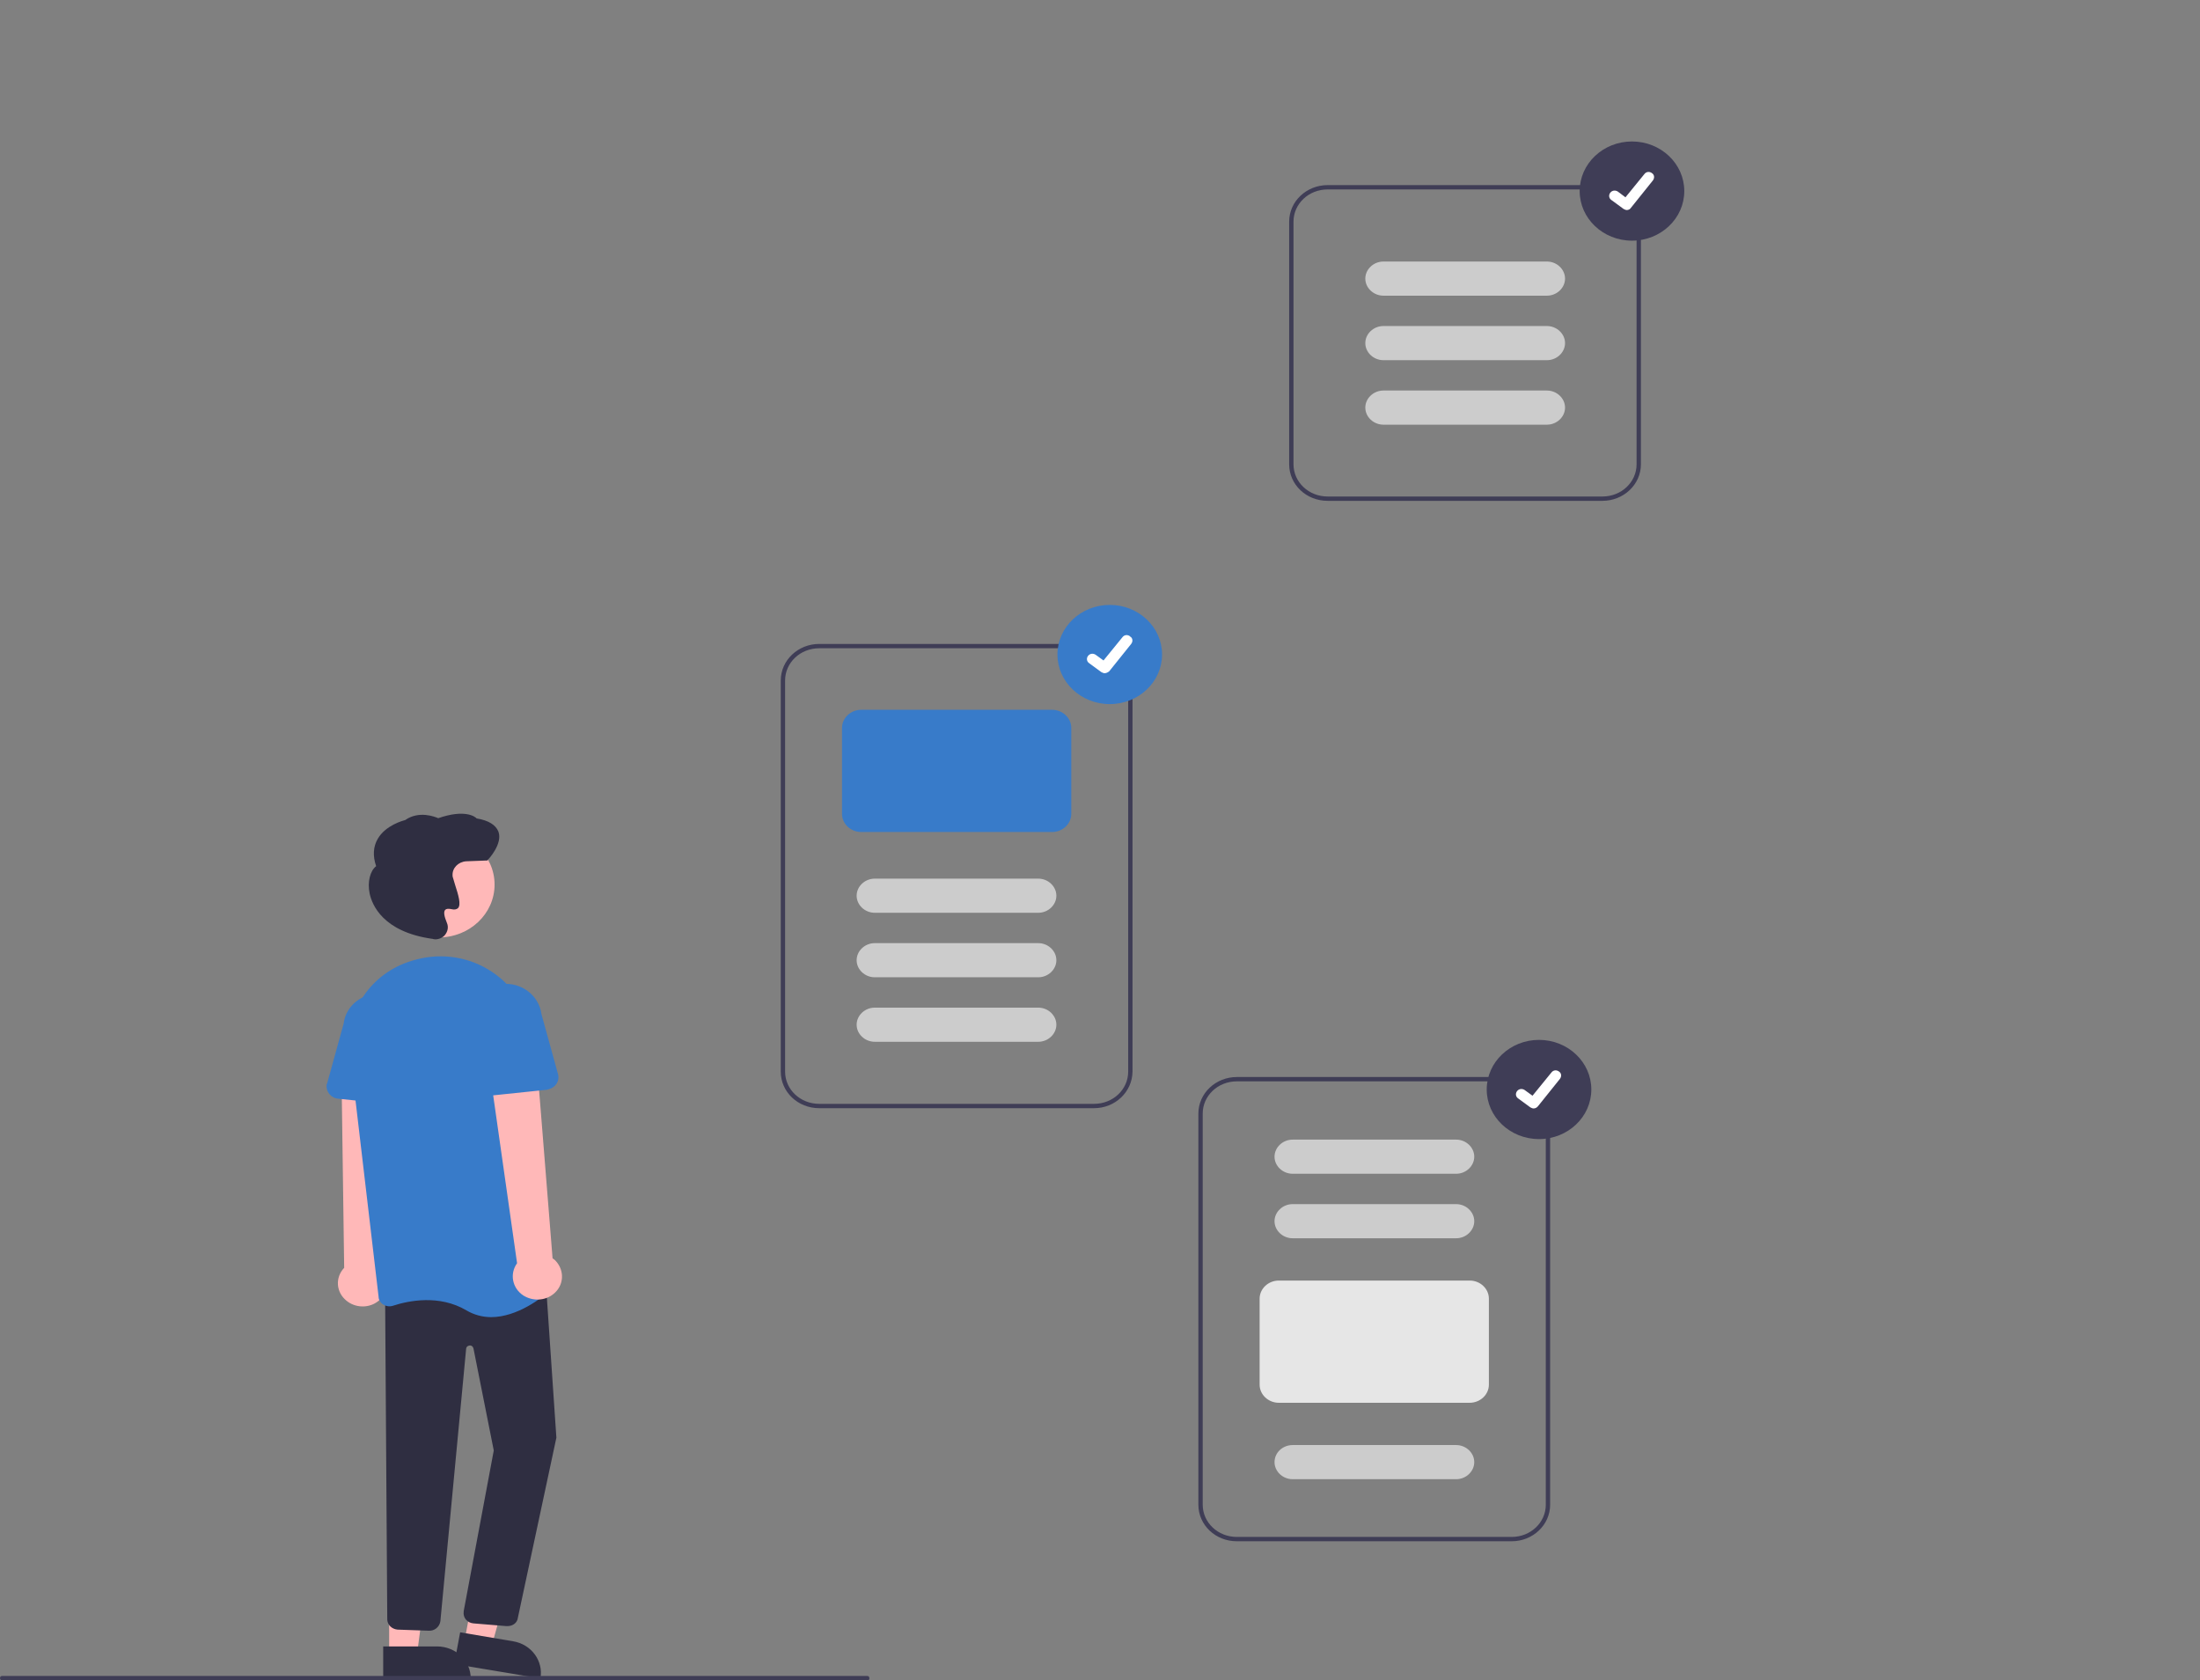 <svg xmlns="http://www.w3.org/2000/svg" xmlns:xlink="http://www.w3.org/1999/xlink" id="Livello_1" x="0px" y="0px" viewBox="0 0 811.8 620" style="enable-background:new 0 0 811.8 620;" xml:space="preserve"><rect x="0" y="0" width="811.8" height="620" fill="#808080" stroke="none"/>  <style type="text/css">	.st0{fill:#FFB8B8;}	.st1{fill:#2F2E41;}	.st2{fill:#387BC9;}	.st3{fill:#3F3D56;}	.st4{fill:#CCCCCC;}	.st5{fill:#E6E6E6;}	.st6{fill:#FFFFFF;}</style>  <path class="st0" d="M139,480.5c4.1-2.7,5.1-7.9,2.3-11.8c-0.3-0.4-0.7-0.8-1-1.2l3.5-73.8l-17.8,1.9l1,72.2c-3.4,3.6-3,9,0.8,12.1  C130.9,482.5,135.6,482.8,139,480.5z"></path>  <polygon class="st0" points="171.4,605.5 181.5,607.1 191.5,571 178.3,568.5 "></polygon>  <path class="st1" d="M199.4,619.3l-31.8-5.3l0,0l2.2-11.7l0,0l19.5,3.3C196.1,606.7,200.6,612.9,199.4,619.3L199.4,619.3  L199.4,619.3z"></path>  <polygon class="st0" points="143.6,610.3 153.9,610.3 158.8,572.8 143.6,572.8 "></polygon>  <path class="st1" d="M173.7,619.3h-32.3l0,0v-11.8l0,0h19.8C168.2,607.5,173.7,612.8,173.7,619.3L173.7,619.3L173.7,619.3z"></path>  <path class="st1" d="M187.3,600c-0.2,0-0.3,0-0.5,0l-12.1-1c-2.3-0.2-3.9-2.1-3.6-4.3c0-0.1,0-0.2,0-0.2l11.1-59.3l-7.5-37.7  c-0.2-0.7-0.8-1.2-1.6-1c-0.6,0.1-1.1,0.6-1.1,1.2l-9.5,100.5c-0.3,2.1-2.2,3.7-4.4,3.5l-11.4-0.4c-2.1-0.2-3.7-1.7-3.8-3.7  l-0.8-120.5l59.1-7l4.1,60.3v0.1l-14.2,66.4C190.9,598.8,189.2,600,187.3,600z"></path>  <ellipse class="st0" cx="161.9" cy="326.4" rx="20.6" ry="19.5"></ellipse>  <path class="st2" d="M181.2,486c-3.2,0-6.4-0.9-9.1-2.5c-10-5.9-21.3-3.6-27.1-1.7c-1.2,0.4-2.5,0.2-3.5-0.4c-1-0.6-1.8-1.7-1.8-2.9  l-10.6-90.2c-1.8-15.1,7.8-29.3,22.9-33.8l0,0c0.6-0.2,1.2-0.3,1.8-0.5c9.5-2.5,19.6-0.8,27.6,4.5c8.2,5.4,13.5,13.9,14.4,23.3  l8.8,90.9c0.1,1.2-0.3,2.4-1.3,3.2C200.1,478.8,190.9,486,181.2,486z"></path>  <path class="st2" d="M148.8,407.9l-24-2.5c-2.6-0.2-4.5-2.5-4.3-5c0-0.2,0.1-0.5,0.2-0.6l6.1-22.1c0.8-6.9,7.5-11.9,14.7-11  c7.3,0.8,12.5,7,11.7,13.9l0.9,22.8c0.1,2.5-1.9,4.6-4.6,4.7C149.2,407.9,149,407.9,148.8,407.9L148.8,407.9z"></path>  <path class="st0" d="M204.3,477.4c3.8-3.1,4.1-8.5,0.8-12.1c-0.3-0.4-0.8-0.7-1.2-1l-5.9-73.6l-17.4,3.7l10.2,71.7  c-2.8,3.9-1.8,9.2,2.3,11.9C196.6,480.2,201.2,480,204.3,477.4z"></path>  <path class="st2" d="M174,403.3c-1-0.9-1.6-2.1-1.5-3.5l0.9-22.8c-0.8-6.9,4.4-13.2,11.7-13.9c7.3-0.8,13.8,4.2,14.7,11.1l6.1,22.1  c0.7,2.5-0.8,4.9-3.4,5.6c-0.3,0.1-0.4,0.1-0.7,0.2l-24,2.5C176.4,404.6,175,404.1,174,403.3z"></path>  <path class="st1" d="M160.6,346.6c-0.3,0-0.8-0.1-1.1-0.2h-0.1c-18.1-2.6-22.1-12.5-23-16.7c-0.9-4.3,0.2-8.4,2.4-10.1  c-1.3-3.8-1.1-7.2,0.6-10.1c2.9-5,9.3-6.7,10.1-6.9c5.1-3.6,11.1-1.2,12.2-0.7c9.8-3.4,13.6-0.6,14.2,0.1c4.4,0.7,7,2.4,8,4.8  c1.7,4.5-3.6,10.2-3.9,10.5l-0.1,0.2l-7.9,0.3c-2.9,0.2-5.2,2.5-5,5.3c0,0.2,0,0.3,0.1,0.6l0,0c0.3,0.9,0.5,1.8,0.8,2.7  c1.3,4,2.3,7.4,1.1,8.7c-0.6,0.5-1.4,0.6-2.2,0.4c-1.3-0.3-2.1-0.2-2.5,0.2c-0.7,0.7-0.4,2.4,0.6,4.8c0.7,1.6,0.3,3.3-0.8,4.6  C163.3,346,162,346.6,160.6,346.6z"></path>  <path class="st3" d="M403.7,408.9H302.3c-7.9,0-14.2-6-14.2-13.5V251.1c0-7.5,6.4-13.5,14.2-13.5h101.4c7.9,0,14.2,6,14.2,13.5  v144.3C417.8,402.9,411.5,408.9,403.7,408.9z M302.3,239.2c-7,0-12.6,5.3-12.6,11.9v144.3c0,6.6,5.6,11.9,12.6,11.9h101.4  c7,0,12.6-5.3,12.6-11.9V251.1c0-6.6-5.6-11.9-12.6-11.9H302.3z"></path>  <path class="st2" d="M388.2,307h-70.4c-3.9,0-7.1-3-7.1-6.7v-31.7c0-3.7,3.2-6.7,7.1-6.7h70.4c3.9,0,7.1,3,7.1,6.7v31.7  C395.3,304,392.1,307,388.2,307z"></path>  <path class="st4" d="M383.1,336.8h-60.3c-3.7,0-6.7-2.9-6.7-6.3s3-6.3,6.7-6.3h60.3c3.7,0,6.7,2.9,6.7,6.3S386.8,336.8,383.1,336.8z  "></path>  <path class="st4" d="M383.1,360.6h-60.3c-3.7,0-6.7-2.9-6.7-6.3s3-6.3,6.7-6.3h60.3c3.7,0,6.7,2.9,6.7,6.3S386.8,360.6,383.1,360.6z  "></path>  <path class="st4" d="M383.1,384.4h-60.3c-3.7,0-6.7-2.9-6.7-6.3s3-6.3,6.7-6.3h60.3c3.7,0,6.7,2.9,6.7,6.3S386.8,384.4,383.1,384.4z  "></path>  <path class="st3" d="M557.8,568.7H456.4c-7.9,0-14.2-6-14.2-13.5V410.9c0-7.5,6.4-13.5,14.2-13.5h101.4c7.9,0,14.2,6,14.2,13.5  v144.3C572,562.7,565.6,568.7,557.8,568.7z M456.4,399c-7,0-12.6,5.3-12.6,11.9v144.3c0,6.6,5.6,11.9,12.6,11.9h101.4  c7,0,12.6-5.3,12.6-11.9V410.9c0-6.6-5.6-11.9-12.6-11.9L456.4,399L456.4,399z"></path>  <path class="st4" d="M537.3,433.1H477c-3.7,0-6.7-2.9-6.7-6.3s3-6.3,6.7-6.3h60.3c3.7,0,6.7,2.9,6.7,6.3S541,433.1,537.3,433.1z"></path>  <path class="st4" d="M537.3,456.9H477c-3.7,0-6.7-2.9-6.7-6.3s3-6.3,6.7-6.3h60.3c3.7,0,6.7,2.9,6.7,6.3S541,456.9,537.3,456.9z"></path>  <path class="st5" d="M542.3,517.6h-70.4c-3.9,0-7.1-3-7.1-6.7v-31.7c0-3.7,3.2-6.7,7.1-6.7h70.4c3.9,0,7.1,3,7.1,6.7v31.7  C549.4,514.6,546.2,517.6,542.3,517.6z"></path>  <path class="st4" d="M537.3,545.8H477c-3.7,0-6.7-2.9-6.7-6.3c0-3.5,3-6.3,6.7-6.3h60.3c3.7,0,6.7,2.9,6.7,6.3  C544,542.9,541,545.8,537.3,545.8z"></path>  <path class="st3" d="M591.3,184.8H489.9c-7.9,0-14.2-6-14.2-13.5V81.8c0-7.5,6.4-13.5,14.2-13.5h101.4c7.9,0,14.2,6,14.2,13.5v89.5  C605.5,178.8,599.1,184.8,591.3,184.8z M489.9,69.9c-7,0-12.6,5.3-12.6,11.9v89.5c0,6.6,5.6,11.9,12.6,11.9h101.4  c7,0,12.6-5.3,12.6-11.9V81.8c0-6.6-5.6-11.9-12.6-11.9H489.9z"></path>  <path class="st4" d="M570.8,156.7h-60.3c-3.7,0-6.7-2.9-6.7-6.3s3-6.3,6.7-6.3h60.3c3.7,0,6.7,2.9,6.7,6.3S574.5,156.7,570.8,156.7z  "></path>  <path class="st4" d="M570.8,132.9h-60.3c-3.7,0-6.7-2.9-6.7-6.3s3-6.3,6.7-6.3h60.3c3.7,0,6.7,2.9,6.7,6.3S574.5,132.9,570.8,132.9z  "></path>  <path class="st4" d="M570.8,109.1h-60.3c-3.7,0-6.7-2.9-6.7-6.3s3-6.3,6.7-6.3h60.3c3.7,0,6.7,2.9,6.7,6.3S574.5,109.1,570.8,109.1z  "></path>  <ellipse class="st2" cx="409.5" cy="241.5" rx="19.3" ry="18.3"></ellipse>  <path class="st6" d="M407.6,248.4c-0.4,0-0.8-0.2-1.2-0.4l0,0l-4.5-3.3c-0.9-0.6-1.1-1.8-0.4-2.7c0.7-0.9,1.9-1,2.8-0.4l0,0l2.9,2.1  l7-8.6c0.7-0.9,1.9-1,2.8-0.3l0,0L417,235l0.1-0.1c0.9,0.6,1,1.8,0.3,2.7l-8.1,10.1C408.8,248.1,408.2,248.4,407.6,248.4z"></path>  <ellipse class="st3" cx="567.9" cy="402" rx="19.3" ry="18.3"></ellipse>  <path class="st6" d="M565.9,409c-0.4,0-0.8-0.2-1.2-0.4l0,0l-4.5-3.3c-0.9-0.6-1.1-1.8-0.4-2.7c0.7-0.9,1.9-1,2.8-0.4l0,0l2.9,2.1  l7-8.6c0.7-0.9,1.9-1,2.8-0.3l0,0l-0.1,0.1l0.1-0.1c0.9,0.6,1,1.8,0.3,2.7l-8.1,10.1C567.1,408.7,566.5,409,565.9,409z"></path>  <ellipse class="st3" cx="602.2" cy="70.5" rx="19.3" ry="18.3"></ellipse>  <path class="st6" d="M600.3,77.5c-0.4,0-0.8-0.2-1.2-0.4l0,0l-4.5-3.3c-0.9-0.6-1.1-1.8-0.4-2.7s1.9-1,2.8-0.4l0,0l2.8,2.1l7-8.6  c0.7-0.9,1.9-1,2.8-0.3l0,0l-0.1,0.1l0.1-0.1c0.9,0.6,1,1.8,0.3,2.7l-8.1,10.1C601.5,77.2,600.9,77.5,600.3,77.5z"></path>  <path class="st3" d="M320,620H0.8c-0.5,0-0.8-0.3-0.8-0.8c0-0.5,0.3-0.8,0.8-0.8H320c0.5,0,0.8,0.3,0.8,0.8  C320.9,619.7,320.6,620,320,620z"></path></svg>